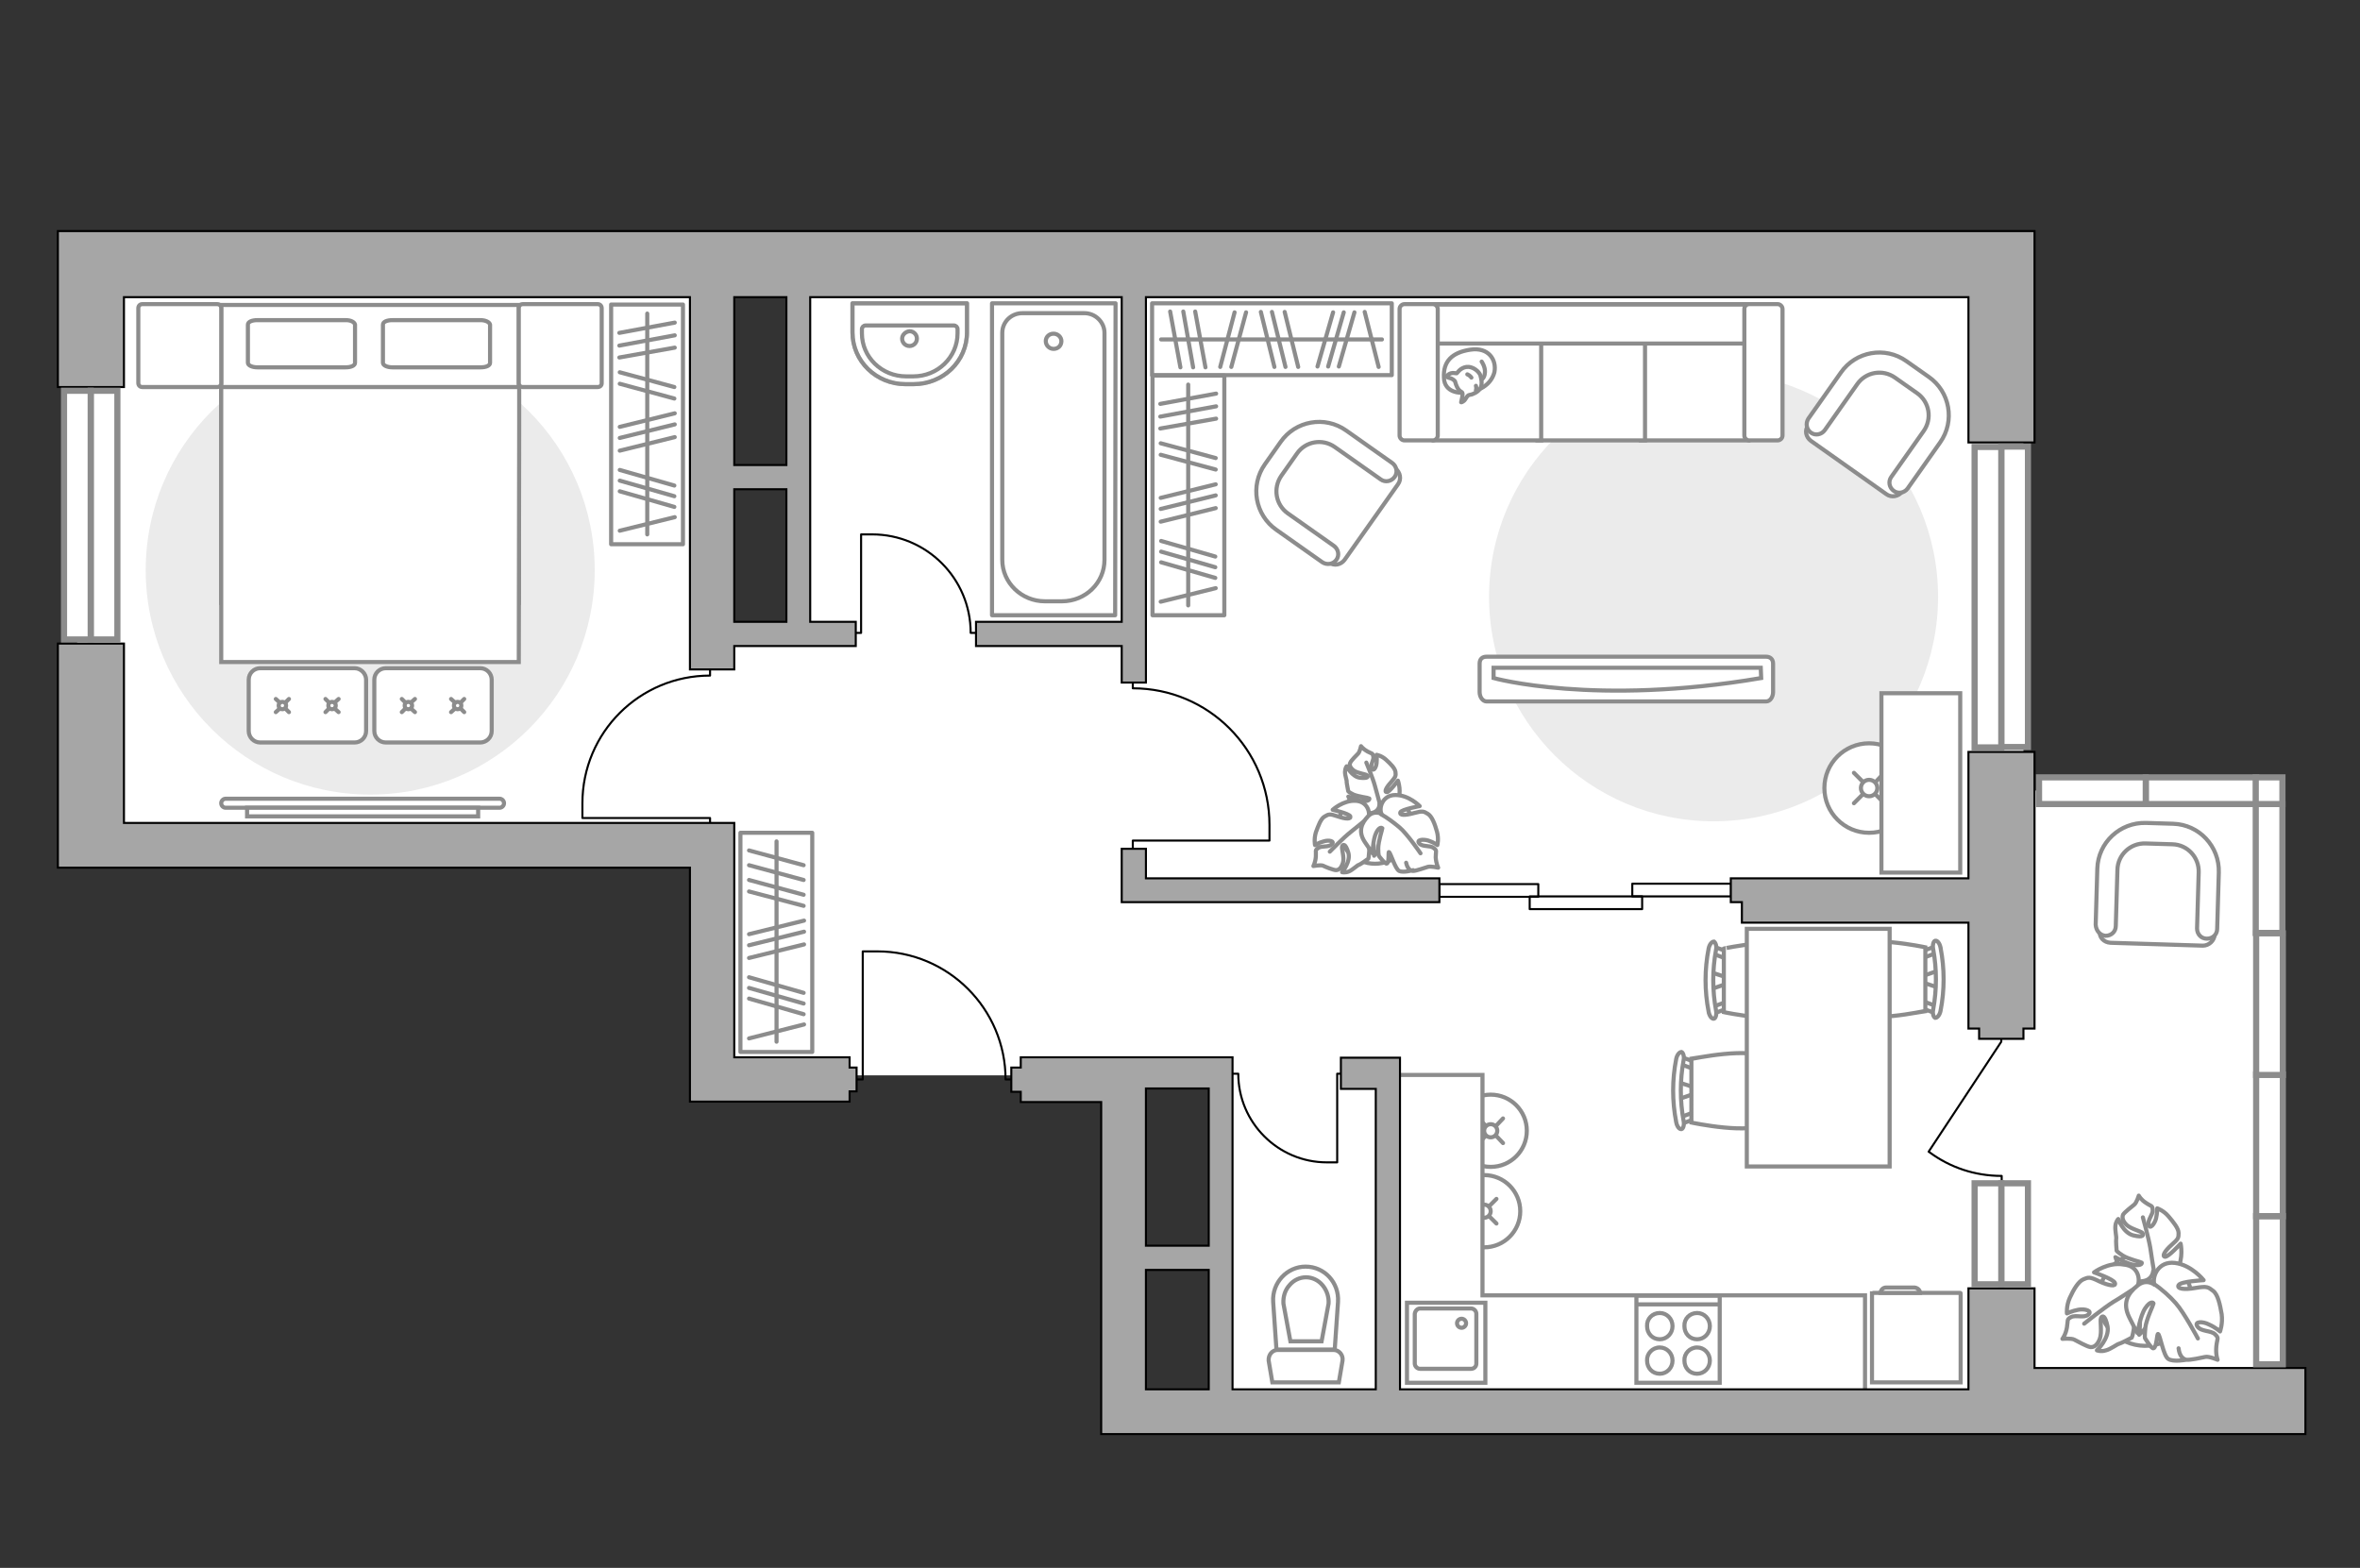 <?xml version="1.0" encoding="utf-8"?>
<!-- Generator: Adobe Illustrator 25.2.1, SVG Export Plug-In . SVG Version: 6.00 Build 0)  -->
<svg version="1.1" id="Слой_1" xmlns="http://www.w3.org/2000/svg" xmlns:xlink="http://www.w3.org/1999/xlink" x="0px" y="0px"
	 viewBox="0 0 575 382" style="enable-background:new 0 0 575 382;" xml:space="preserve">
<rect x="0" y="0" width="575" height="382" fill="#333333" stroke="none"/>
<style type="text/css">
	.st0{fill:#FFFFFF;}
	.st1{fill:#FFFFFF;stroke:#8C8C8C;stroke-linecap:round;stroke-miterlimit:10;}
	.st2{fill:none;stroke:#8C8C8C;stroke-linecap:round;stroke-miterlimit:10;}
	.st3{fill:#FFFFFF;stroke:#8C8C8C;stroke-miterlimit:10;}
	.st4{fill:none;stroke:#8C8C8C;stroke-linecap:round;stroke-linejoin:round;stroke-miterlimit:10;}
	.st5{fill:#FFFFFF;stroke:#8C8C8C;stroke-linecap:round;stroke-linejoin:round;stroke-miterlimit:10;}
	.st6{fill:#EBEBEB;}
	.st7{fill:none;stroke:#000000;stroke-width:0.5;stroke-linecap:round;stroke-linejoin:round;stroke-miterlimit:10;}
	
		.st8{opacity:0.5;fill:none;stroke:#8C8C8C;stroke-linecap:round;stroke-linejoin:round;stroke-miterlimit:10;enable-background:new    ;}
	.st9{fill:#A6A6A6;stroke:#000000;stroke-width:0.5;stroke-miterlimit:10;}
	.st10{fill:#FFFFFF;stroke:#8C8C8C;stroke-width:1.5;stroke-linecap:round;stroke-miterlimit:10;}
</style>
<g id="bg_1_">
	<g>
		<rect x="298.5" y="62.1" class="st0" width="194.5" height="279.1"/>
		<rect x="472.9" y="192.6" class="st0" width="80.1" height="147.1"/>
		<rect x="195.5" y="66.2" class="st0" width="115.5" height="195.8"/>
		<rect x="18.8" y="64.3" class="st0" width="154.6" height="141.6"/>
		<rect x="170.1" y="153.4" class="st0" width="59.2" height="108.5"/>
	</g>
</g>
<g id="furniture_1_">
	<g>
		<circle class="st1" cx="361.6" cy="295.1" r="8.8"/>
		<line class="st2" x1="358.6" y1="298.1" x2="360.4" y2="296.3"/>
		<circle class="st1" cx="361.6" cy="295.1" r="1.6"/>
		<line class="st2" x1="362.8" y1="293.9" x2="364.6" y2="292.1"/>
		<line class="st2" x1="358.6" y1="292.1" x2="360.4" y2="293.9"/>
		<line class="st2" x1="362.8" y1="296.3" x2="364.6" y2="298.1"/>
	</g>
	<g>
		<circle class="st1" cx="363.2" cy="275.5" r="8.8"/>
		<line class="st2" x1="360.3" y1="278.5" x2="362" y2="276.7"/>
		<circle class="st1" cx="363.2" cy="275.5" r="1.6"/>
		<line class="st2" x1="364.5" y1="274.3" x2="366.2" y2="272.5"/>
		<line class="st2" x1="360.3" y1="272.5" x2="362" y2="274.3"/>
		<line class="st2" x1="364.5" y1="276.7" x2="366.2" y2="278.5"/>
	</g>
	<g id="Group_6_1_">
		<g id="Group_7_1_">
			<path id="Vector_15_1_" class="st3" d="M472.2,240.6l-4.3-1.4V238l4.3-1.5V240.6z"/>
		</g>
		<g id="Group_8_1_">
			<path id="Vector_16_1_" class="st3" d="M468,232.5c0-0.4,0.2-0.7,0.5-0.8l3.5-1.3c0.3-0.1,0.7,0.1,0.7,0.6c0.1,0.5-0.1,1-0.4,1      l-3.5,1.3c-0.3,0.1-0.7-0.1-0.7-0.6C468,232.6,468,232.5,468,232.5z"/>
		</g>
		<g id="Group_9_1_">
			<path id="Vector_17_1_" class="st3" d="M468,244.8c0-0.1,0-0.1,0-0.2c0.1-0.5,0.4-0.7,0.7-0.6l3.5,1.3c0.3,0.1,0.5,0.6,0.4,1.1      s-0.4,0.7-0.7,0.6l-3.5-1.3C468.2,245.5,468,245.2,468,244.8z"/>
		</g>
		<path id="Vector_18_1_" class="st3" d="M450.9,246.3c-2.7-2.7-2.7-12.8,0-15.5c3.2-3.2,18.2,0,18.2,0v15.5     C469,246.3,454.1,249.6,450.9,246.3z"/>
		<path id="Vector_19_1_" class="st3" d="M471,246c0.9-4.9,0.9-9.9,0-14.8c-0.2-1,0.1-1.9,0.5-2c0.5-0.1,1.1,0.6,1.3,1.7     c1,5.1,1,10.3,0,15.4c-0.2,1-0.8,1.7-1.3,1.7C471.1,247.8,470.8,247,471,246z"/>
	</g>
	<g id="Group_6_3_">
		<g id="Group_7_3_">
			<path id="Vector_15_3_" class="st3" d="M416.9,236.9l4.3,1.4v1.2l-4.3,1.5V236.9z"/>
		</g>
		<g id="Group_8_3_">
			<path id="Vector_16_3_" class="st3" d="M421.1,245c0,0.4-0.2,0.7-0.5,0.8l-3.5,1.3c-0.3,0.1-0.7-0.1-0.7-0.6      c-0.1-0.5,0.1-1,0.4-1l3.5-1.3c0.3-0.1,0.7,0.1,0.7,0.6C421.1,244.9,421.1,245,421.1,245z"/>
		</g>
		<g id="Group_9_3_">
			<path id="Vector_17_3_" class="st3" d="M421.1,232.7c0,0.1,0,0.1,0,0.2c-0.1,0.5-0.4,0.7-0.7,0.6l-3.5-1.3      c-0.3-0.1-0.5-0.6-0.4-1.1s0.4-0.7,0.7-0.6l3.5,1.3C420.9,232,421.1,232.3,421.1,232.7z"/>
		</g>
		<path id="Vector_18_3_" class="st3" d="M438.2,231.1c2.7,2.7,2.7,12.8,0,15.5c-3.2,3.2-18.2,0-18.2,0v-15.5     C420,231.1,435,227.9,438.2,231.1z"/>
		<path id="Vector_19_3_" class="st3" d="M418.1,231.4c-0.9,4.9-0.9,9.9,0,14.8c0.2,1-0.1,1.9-0.5,2c-0.5,0.1-1.1-0.6-1.3-1.7     c-1-5.1-1-10.3,0-15.4c0.2-1,0.8-1.7,1.3-1.7C418,229.7,418.3,230.5,418.1,231.4z"/>
	</g>
	<g id="Group_6_4_">
		<g id="Group_7_4_">
			<path id="Vector_15_4_" class="st3" d="M409,263.7l4.3,1.4v1.2l-4.3,1.5V263.7z"/>
		</g>
		<g id="Group_8_4_">
			<path id="Vector_16_4_" class="st3" d="M413.2,271.9c0,0.4-0.2,0.7-0.5,0.8l-3.5,1.3c-0.3,0.1-0.7-0.1-0.7-0.6      c-0.1-0.5,0.1-1,0.4-1l3.5-1.3c0.3-0.1,0.7,0.1,0.7,0.6C413.2,271.7,413.2,271.8,413.2,271.9z"/>
		</g>
		<g id="Group_9_4_">
			<path id="Vector_17_4_" class="st3" d="M413.2,259.6c0,0.1,0,0.1,0,0.2c-0.1,0.5-0.4,0.7-0.7,0.6l-3.5-1.3      c-0.3-0.1-0.5-0.6-0.4-1.1s0.4-0.7,0.7-0.6l3.5,1.3C413,258.9,413.2,259.2,413.2,259.6z"/>
		</g>
		<path id="Vector_18_4_" class="st3" d="M430.3,258c2.7,2.7,2.7,12.8,0,15.5c-3.2,3.2-18.2,0-18.2,0V258     C412.2,258,427.1,254.8,430.3,258z"/>
		<path id="Vector_19_4_" class="st3" d="M410.2,258.3c-0.9,4.9-0.9,9.9,0,14.8c0.2,1-0.1,1.9-0.5,2c-0.5,0.1-1.1-0.6-1.3-1.7     c-1-5.1-1-10.3,0-15.4c0.2-1,0.8-1.7,1.3-1.7C410.1,256.5,410.4,257.4,410.2,258.3z"/>
	</g>
	<path id="Vector_35_1_" class="st3" d="M460.4,226.4v57.8h-34.8v-46.8v-11.1h34.8V226.4z"/>
	<g>
		<path id="Vector_52_3_" class="st3" d="M327.6,136.4l13-18.4c0.9-1.2,0.6-3-0.7-3.9l-12.7-9c-4.6-3.3-11.1-2.1-14.3,2.5l-4.3,6.1     c-3.3,4.6-2.1,11.1,2.5,14.3l12.7,9C325,138,326.7,137.6,327.6,136.4z"/>
		<path id="Vector_53_3_" class="st3" d="M325.6,136.4c0.8-1.1,0.5-2.6-0.6-3.4l-11.2-7.9c-3-2.1-3.7-6.2-1.6-9.2l3.8-5.4     c2.1-3,6.2-3.7,9.2-1.6l11.2,7.9c1.1,0.8,2.6,0.5,3.4-0.6s0.5-2.6-0.6-3.4l-11.2-7.9c-5.2-3.7-12.4-2.4-16,2.8l-3.8,5.4     c-3.7,5.2-2.4,12.4,2.8,16l11.2,7.9C323.3,137.7,324.8,137.5,325.6,136.4z"/>
	</g>
	<g>
		<rect x="280.7" y="73.9" class="st4" width="58.4" height="17.5"/>
		<line class="st4" x1="285.1" y1="75.9" x2="287.6" y2="89.5"/>
		<line class="st4" x1="288.3" y1="75.9" x2="290.7" y2="89.5"/>
		<line class="st4" x1="324.8" y1="76.1" x2="321" y2="89.3"/>
		<line class="st4" x1="327.4" y1="76.1" x2="323.6" y2="89.3"/>
		<line class="st4" x1="330" y1="76.1" x2="326.2" y2="89.3"/>
		<line class="st4" x1="291.2" y1="75.9" x2="293.7" y2="89.5"/>
		<line class="st4" x1="300.8" y1="76.1" x2="297.3" y2="89.4"/>
		<line class="st4" x1="303.6" y1="76.1" x2="300" y2="89.4"/>
		<line class="st4" x1="307.2" y1="76" x2="310.5" y2="89.4"/>
		<line class="st4" x1="313" y1="76" x2="316.3" y2="89.4"/>
		<line class="st4" x1="332.5" y1="76" x2="335.9" y2="89.4"/>
		<line class="st4" x1="309.9" y1="76" x2="313.2" y2="89.4"/>
		<line class="st4" x1="282.9" y1="82.7" x2="336.7" y2="82.7"/>
	</g>
	<g>
		<rect x="148.9" y="74.2" class="st4" width="17.5" height="58.4"/>
		<line class="st4" x1="164.4" y1="78.6" x2="150.9" y2="81.1"/>
		<line class="st4" x1="164.4" y1="81.7" x2="150.9" y2="84.2"/>
		<line class="st4" x1="164.3" y1="118.3" x2="151" y2="114.5"/>
		<line class="st4" x1="164.3" y1="120.9" x2="151" y2="117.1"/>
		<line class="st4" x1="164.3" y1="123.5" x2="151" y2="119.7"/>
		<line class="st4" x1="164.4" y1="84.7" x2="150.9" y2="87.1"/>
		<line class="st4" x1="164.3" y1="94.3" x2="151" y2="90.7"/>
		<line class="st4" x1="164.3" y1="97.1" x2="151" y2="93.5"/>
		<line class="st4" x1="164.4" y1="100.7" x2="151" y2="104"/>
		<line class="st4" x1="164.4" y1="106.5" x2="151" y2="109.8"/>
		<line class="st4" x1="164.4" y1="126" x2="151" y2="129.3"/>
		<line class="st4" x1="164.4" y1="103.4" x2="151" y2="106.7"/>
		<line class="st4" x1="157.7" y1="76.4" x2="157.7" y2="130.2"/>
	</g>
	<g>
		<rect x="180.4" y="202.9" class="st4" width="17.5" height="53.4"/>
		<line class="st4" x1="195.8" y1="241.9" x2="182.5" y2="238.1"/>
		<line class="st4" x1="195.8" y1="244.5" x2="182.5" y2="240.7"/>
		<line class="st4" x1="195.8" y1="247.1" x2="182.5" y2="243.3"/>
		<line class="st4" x1="195.8" y1="218" x2="182.5" y2="214.4"/>
		<line class="st4" x1="195.8" y1="210.8" x2="182.5" y2="207.2"/>
		<line class="st4" x1="195.8" y1="214.4" x2="182.5" y2="210.8"/>
		<line class="st4" x1="195.8" y1="220.7" x2="182.5" y2="217.2"/>
		<line class="st4" x1="195.9" y1="224.3" x2="182.5" y2="227.6"/>
		<line class="st4" x1="195.9" y1="230.1" x2="182.5" y2="233.4"/>
		<line class="st4" x1="195.9" y1="249.6" x2="182.5" y2="253"/>
		<line class="st4" x1="195.9" y1="227" x2="182.5" y2="230.3"/>
		<line class="st4" x1="189.2" y1="205" x2="189.2" y2="253.8"/>
	</g>
	<g>
		<rect x="280.8" y="91.5" class="st4" width="17.5" height="58.4"/>
		<line class="st4" x1="296.3" y1="95.9" x2="282.7" y2="98.4"/>
		<line class="st4" x1="296.3" y1="99" x2="282.7" y2="101.5"/>
		<line class="st4" x1="296.1" y1="135.6" x2="282.9" y2="131.8"/>
		<line class="st4" x1="296.1" y1="138.2" x2="282.9" y2="134.4"/>
		<line class="st4" x1="296.1" y1="140.8" x2="282.9" y2="137"/>
		<line class="st4" x1="296.3" y1="102" x2="282.7" y2="104.4"/>
		<line class="st4" x1="296.2" y1="111.6" x2="282.8" y2="108"/>
		<line class="st4" x1="296.2" y1="114.4" x2="282.8" y2="110.8"/>
		<line class="st4" x1="296.2" y1="118" x2="282.8" y2="121.3"/>
		<line class="st4" x1="296.2" y1="123.8" x2="282.8" y2="127.1"/>
		<line class="st4" x1="296.2" y1="143.3" x2="282.8" y2="146.6"/>
		<line class="st4" x1="296.2" y1="120.7" x2="282.8" y2="124"/>
		<line class="st4" x1="289.5" y1="93.7" x2="289.5" y2="147.5"/>
	</g>
	<g>
		<path id="Vector_60_4_" class="st3" d="M522.8,305.2c-6.3-0.1-11.4,4.9-11.5,11.2c-0.1,6.3,4.9,11.4,11.2,11.5s11.4-4.9,11.5-11.2     C534,310.4,529,305.3,522.8,305.2z"/>
		<path class="st5" d="M524.6,309.7c0,0-0.1,2-2.3,2.4s-4.4,0.2-5.6-2.7c-1.3-2.9-1.3-3.1-1.3-3.1s2.9,1.7,4.7,1.9     c1.8,0.2,1.8-0.5,1.7-0.6s-3.2-0.8-4.6-1.7c-1.4-0.9-1.5-1.2-1.5-1.2s-0.2-2.5-0.1-2.9c0.1-0.4-0.3-2-0.2-3.1s0.7-1.7,0.7-1.7     s1.2,3.4,3.7,4s2.5-0.1,2.2-0.6c-0.3-0.4-2.9-1-3.9-2s-1.1-1.9-0.8-2.5c0.4-0.6,2.2-2,2.7-2.4c0.6-0.5,1.1-2.2,1.1-2.2     s0.5,1,1.8,1.8c1.3,0.9,1.5,0.5,1.6,1.7c0.1,1.1-1.3,2.4-1,3.6s1.4-0.1,1.8-1.5c0.3-1.3,0.3-2.5,0.3-2.5s1.5,0.5,2.7,1.9     s2.5,3,2.5,4.1c0,1.2,0,1.4-1.7,2.9s-2.4,2.8-1.6,2.9s3.8-3.2,3.8-3.2s0.8,3.6-0.9,6.4C528.6,312,525.5,311,524.6,309.7z"/>
		<path class="st4" d="M522.1,296.6c0,0,1.4,5,1.8,7.4c0.2,1.5,0.7,4.5,0.9,5.7c0.3,1.8,0,3.6-0.7,5.2"/>
		<path class="st5" d="M520.6,313.8c0,0,2.2-0.9,3.6,1.3c1.4,2.2,2.2,4.6-0.3,7.3c-2.5,2.7-2.7,2.8-2.7,2.8s0.5-3.9-0.1-5.8     c-0.6-2-1.4-1.7-1.5-1.5s0.6,3.9,0.3,5.8s-0.5,2.2-0.5,2.2s-2.6,1.4-3.1,1.5s-2,1.3-3.2,1.6c-1.2,0.4-2.2,0-2.2,0s3.1-2.9,2.6-5.8     c-0.6-2.9-1.3-2.7-1.6-2.1c-0.3,0.6,0.3,3.5-0.3,5.1s-1.5,2.1-2.3,2s-3.1-1.4-3.9-1.8c-0.7-0.4-2.9-0.2-2.9-0.2s0.8-1,1.1-2.8     c0.3-1.8-0.1-1.9,1-2.5c1.2-0.6,3.1,0.3,4.2-0.6s-0.8-1.5-2.4-1.2s-2.8,0.9-2.8,0.9s-0.2-1.8,0.7-3.8c0.9-2,2.1-4,3.3-4.5     c1.2-0.5,1.5-0.7,3.9,0.5c2.4,1.1,4.1,1.3,3.8,0.4c-0.2-0.9-5.1-2.6-5.1-2.6s3.5-2.6,7.2-1.9C521.3,308.4,521.6,312.2,520.6,313.8     z"/>
		<path class="st4" d="M507.8,322.5c0,0,4.7-3.8,7.1-5.3c1.6-0.9,4.5-2.9,5.7-3.6c1.8-1.1,3.8-1.6,5.9-1.7"/>
		<g>
			<path class="st5" d="M530.8,328.5c0.2,1.8,1,2.6,1.9,2.8c0.9,0.1,3.7-0.5,4.6-0.7c0.9-0.2,3,0.7,3,0.7s-0.5-1.3-0.3-3.3      s0.7-1.9-0.3-2.9s-3.4-0.6-4.3-1.9c-0.9-1.3,1.3-1.3,2.8-0.5c1.6,0.7,2.7,1.7,2.7,1.7s0.7-1.9,0.4-4.2c-0.4-2.3-0.9-4.8-2.1-5.7      s-1.4-1.2-4.3-0.7c-2.8,0.5-4.6,0.2-4.1-0.7c0.5-0.9,6.1-1.2,6.1-1.2s-2.9-3.7-7-4.2s-5.6,3.4-5,5.3c0,0-2-1.6-4.2,0.3      c-2.2,1.8-3.7,4.1-1.9,7.7s2,3.8,2,3.8s0.6-4.2,1.9-6.1c1.3-1.9,2-1.3,2-1.1c0,0.2-1.8,3.9-2,5.9c-0.2,2.1-0.1,2.5-0.1,2.5      s1.6,2.7,2.1,2.5c0.8-0.3,0.8-3.6,1.1-3.5c0.5,0.2,1.3,5.4,2.5,6.1c1.2,0.8,4.3,0.2,4.3,0.2"/>
			<path class="st4" d="M535.5,326.1c0,0-3.4-6.4-5.4-8.6c-1.3-1.5-3.4-3.4-5.2-4.6"/>
		</g>
	</g>
	<g>
		<path id="Vector_60_1_" class="st3" d="M334.2,192.5c-4.9,0.5-8.6,4.9-8.1,9.8c0.5,4.9,4.9,8.6,9.8,8.1s8.6-4.9,8.1-9.8     C343.6,195.6,339.2,192,334.2,192.5z"/>
		<path class="st5" d="M336.1,195.9c0,0,0.1,1.6-1.6,2.1s-3.4,0.6-4.7-1.6c-1.3-2.2-1.3-2.3-1.3-2.3s2.4,1.1,3.8,1.1     s1.4-0.6,1.3-0.7c-0.1-0.1-2.6-0.4-3.8-0.9c-1.2-0.6-1.3-0.8-1.3-0.8s-0.4-2-0.4-2.3c0.1-0.3-0.4-1.5-0.4-2.4s0.4-1.4,0.4-1.4     s1.3,2.6,3.3,2.8s2-0.3,1.7-0.6s-2.4-0.5-3.3-1.2s-1.1-1.4-0.8-1.9c0.2-0.5,1.5-1.8,1.9-2.2s0.7-1.8,0.7-1.8s0.5,0.7,1.6,1.3     s1.2,0.3,1.4,1.2s-0.8,2-0.4,2.9s1.1-0.2,1.2-1.3s0-2,0-2s1.2,0.2,2.3,1.2c1.1,1,2.2,2.1,2.3,3c0.1,0.9,0.1,1.1-1.1,2.5     c-1.2,1.3-1.7,2.4-1,2.4c0.6,0,2.7-2.8,2.7-2.8s1,2.8-0.1,5.1C339.4,197.3,336.9,196.8,336.1,195.9z"/>
		<path class="st4" d="M332.9,185.8c0,0,1.6,3.8,2.1,5.7c0.3,1.2,1,3.5,1.2,4.4c0.4,1.4,0.3,2.8,0,4.2"/>
		<path class="st5" d="M333.3,199.5c0,0,1.7-0.9,3,0.7c1.3,1.6,2.2,3.4,0.4,5.8c-1.7,2.4-1.9,2.5-1.9,2.5s0.1-3.1-0.6-4.6     s-1.3-1.2-1.3-1c0,0.1,0.8,3,0.7,4.5c-0.1,1.5-0.2,1.8-0.2,1.8s-1.9,1.4-2.3,1.5s-1.5,1.2-2.4,1.6c-0.9,0.4-1.7,0.2-1.7,0.2     s2.2-2.6,1.5-4.8c-0.7-2.3-1.3-2-1.5-1.5s0.6,2.7,0.2,4s-1,1.8-1.7,1.8c-0.6,0-2.6-0.8-3.2-1.1c-0.6-0.2-2.3,0.1-2.3,0.1     s0.5-0.9,0.6-2.3c0.1-1.5-0.3-1.5,0.6-2.1c0.8-0.6,2.5-0.1,3.3-0.9c0.8-0.8-0.8-1.1-2-0.7c-1.2,0.3-2.1,0.9-2.1,0.9     s-0.3-1.4,0.2-3.1c0.6-1.6,1.2-3.4,2.2-3.9c0.9-0.5,1.1-0.7,3.1,0s3.3,0.7,3.1,0c-0.3-0.7-4.3-1.6-4.3-1.6s2.5-2.3,5.5-2.2     C333.3,195.2,334,198.2,333.3,199.5z"/>
		<path class="st4" d="M324,207.5c0,0,3.3-3.4,5.1-4.8c1.1-0.9,3.3-2.7,4.2-3.4c1.3-1,2.8-1.6,4.5-1.9"/>
		<g>
			<path class="st5" d="M342.6,210.2c0.3,1.4,1,2,1.7,2s2.9-0.8,3.6-1s2.5,0.2,2.5,0.2s-0.5-1-0.6-2.5c0-1.6,0.4-1.6-0.5-2.3      s-2.7-0.2-3.5-1.1c-0.8-0.9,0.9-1.1,2.2-0.7c1.3,0.4,2.2,1.1,2.2,1.1s0.4-1.5-0.1-3.3s-1.2-3.7-2.2-4.3s-1.2-0.8-3.4-0.2      c-2.2,0.6-3.6,0.6-3.3-0.2c0.3-0.7,4.7-1.5,4.7-1.5s-2.6-2.7-5.9-2.7c-3.2,0-4.1,3.2-3.4,4.6c0,0-1.8-1-3.3,0.6s-2.5,3.6-0.8,6.2      c1.8,2.6,1.9,2.8,1.9,2.8s0.1-3.4,0.9-5s1.4-1.2,1.5-1.1c0,0.2-1,3.2-1,4.9s0.2,1.9,0.2,1.9s1.5,2,1.9,1.8      c0.6-0.3,0.3-2.9,0.5-2.8c0.4,0.1,1.5,4.1,2.5,4.6s3.4-0.2,3.4-0.2"/>
			<path class="st4" d="M346.1,207.9c0,0-3.2-4.7-5.1-6.3c-1.2-1-3-2.4-4.5-3.2"/>
		</g>
	</g>
	<path id="Vector_51_1_" class="st6" d="M417.5,200.1c30.2,0,54.7-24.5,54.7-54.7s-24.5-54.7-54.7-54.7s-54.7,24.5-54.7,54.7    S387.3,200.1,417.5,200.1z"/>
	<path id="Vector_51_3_" class="st6" d="M90.2,193.6c30.2,0,54.7-24.5,54.7-54.7s-24.5-54.7-54.7-54.7s-54.7,24.5-54.7,54.7    C35.5,169.1,60,193.6,90.2,193.6z"/>
	<g>
		<path id="Vector_54_1_" class="st3" d="M426,74.1h-26.2v33.2H426V74.1z"/>
		<path id="Vector_55_1_" class="st3" d="M400.8,74.1h-26.2v33.2h26.2V74.1z"/>
		<path id="Vector_56_1_" class="st3" d="M375.5,74.1h-26.2v33.2h26.2V74.1z"/>
		<path id="Vector_57_1_" class="st3" d="M427.4,83.7l2.5-9.5h-84.2v9.5H427.4z"/>
		<path id="Vector_58_1_" class="st3" d="M425,75.3v30.8c0,0.6,0.5,1.2,1.2,1.2h6.9c0.6,0,1.2-0.5,1.2-1.2V75.3     c0-0.6-0.5-1.2-1.2-1.2h-6.9C425.5,74.1,425,74.6,425,75.3z"/>
		<path id="Vector_59_1_" class="st3" d="M341,75.3v30.8c0,0.6,0.5,1.2,1.2,1.2h6.9c0.6,0,1.2-0.5,1.2-1.2V75.3     c0-0.6-0.5-1.2-1.2-1.2h-6.9C341.6,74.1,341,74.6,341,75.3z"/>
		<g>
			<path class="st5" d="M356.2,95.7c0,0-4.3,0.2-4.4-3.7c-0.2-3.9,1.9-6.1,6.4-6.8c4.5-0.7,6.5,2.5,5.9,5.5      C363.3,93.7,360.4,95.6,356.2,95.7z"/>
			<path class="st5" d="M354.5,92.9c0,0-0.4-0.6-1.3-0.8s-0.7-0.5-0.7-0.5s0.7-0.9,1.9-0.7c0.6,0.1,0.6,0,0.6,0s0.8-1.3,2.3-1.5      s3.1,1.1,3.4,2.1s0.5,2.4-0.1,3.2c-0.5,0.8-1.7,1.4-2.5,1.5s-0.9,1.2-1.6,1.6C356,98.1,356,98,356,98s0.5-2,0.3-2.3      C356.1,95.3,355.2,95.5,354.5,92.9z"/>
			<path class="st5" d="M358.5,92c0,0-0.3-0.5-1-0.8"/>
			<path class="st5" d="M359.6,94c0,0,0.2,0.6,0,1.1"/>
			<path class="st4" d="M361,92.4c0,0,0.7-0.2,0.8-1.7c0.1-1.3-0.8-2.6-0.8-2.6"/>
		</g>
	</g>
	<polyline class="st3" points="454.4,341.3 454.4,315.6 361.2,315.6 361.2,261.9 339,261.9 339,342.1  "/>
	<path class="st7" d="M207.7,154.2h2.1v-24h2.7c13.2,0,24,10.7,24,24l0,0h2.5"/>
	<path class="st7" d="M327.7,261.6h-1.9v21.6h-2.5c-11.9,0-21.6-9.7-21.6-21.6l0,0h-2.3"/>
	<path class="st7" d="M276,207.7v-2.9h33.3V201c0-18.4-14.9-33.3-33.3-33.3l0,0v-3.5"/>
	<path class="st7" d="M173,202v-2.7h-31.1v-3.6c0-17.2,13.9-31.1,31.1-31.1l0,0v-3.3"/>
	<g>
		<path id="Vector_8_5_" class="st3" d="M456.4,315h21.2c0.1,0,0.1,0.1,0.1,0.1v21.7h-21.6v-21.7C456.3,315.1,456.3,315,456.4,315z"/>
		<path id="Vector_9_4_" class="st3" d="M467.8,315h-9.6c0-0.7,0.6-1.3,1.3-1.3h7C467.2,313.8,467.8,314.3,467.8,315z"/>
	</g>
	<g>
		<circle class="st1" cx="455.4" cy="192" r="10.9"/>
		<line class="st2" x1="451.7" y1="188.3" x2="453.9" y2="190.5"/>
		<circle class="st1" cx="455.4" cy="192" r="2"/>
		<line class="st2" x1="456.9" y1="193.5" x2="459.1" y2="195.7"/>
		<line class="st2" x1="459.1" y1="188.3" x2="457" y2="190.5"/>
		<line class="st2" x1="453.9" y1="193.5" x2="451.7" y2="195.7"/>
	</g>
	<path id="Vector_36_2_" class="st3" d="M458.4,212.6v-43.7h19.2v35.3v8.4H458.4z"/>
	<g>
		<path id="Vector_52_1_" class="st3" d="M441.2,107.4l18.4,13c1.2,0.9,3,0.6,3.9-0.7l9-12.7c3.3-4.6,2.1-11.1-2.5-14.3l-6.1-4.3     c-4.6-3.3-11.1-2.1-14.3,2.5l-9,12.7C439.6,104.8,440,106.5,441.2,107.4z"/>
		<path id="Vector_53_1_" class="st3" d="M441.2,105.4c1.1,0.8,2.6,0.5,3.4-0.6l7.9-11.2c2.1-3,6.2-3.7,9.2-1.6l5.4,3.8     c3,2.1,3.7,6.2,1.6,9.2l-7.9,11.2c-0.8,1.1-0.5,2.6,0.6,3.4s2.6,0.5,3.4-0.6l7.9-11.2c3.7-5.2,2.4-12.4-2.8-16l-5.4-3.8     c-5.2-3.7-12.4-2.4-16,2.8l-7.9,11.2C439.9,103.1,440.1,104.6,441.2,105.4z"/>
	</g>
	<g>
		<path id="Vector_52_4_" class="st3" d="M514.2,229.7l22.5,0.7c1.5,0,2.8-1.2,2.9-2.7l0.5-15.5c0.2-5.7-4.3-10.4-9.9-10.6l-7.5-0.2     c-5.7-0.2-10.4,4.3-10.6,9.9l-0.5,15.5C511.4,228.4,512.6,229.6,514.2,229.7z"/>
		<path id="Vector_53_4_" class="st3" d="M513,228c1.4,0,2.5-1,2.5-2.4l0.4-13.7c0.1-3.7,3.2-6.5,6.8-6.4l6.6,0.2     c3.7,0.1,6.5,3.2,6.4,6.8l-0.4,13.7c0,1.4,1,2.5,2.4,2.5s2.5-1,2.5-2.4l0.4-13.7c0.2-6.4-4.8-11.7-11.1-11.9l-6.6-0.2     c-6.4-0.2-11.7,4.8-11.9,11.1l-0.4,13.7C510.7,226.8,511.7,227.9,513,228z"/>
	</g>
	<path id="Vector_102_1_" class="st3" d="M362.2,170.9c-0.9,0-1.7-1-1.7-2.3v-6.9c0-1.2,0.7-1.7,1.7-1.7h68.1c0.9,0,1.7,0.5,1.7,1.7    v6.9c0,1.2-0.7,2.3-1.7,2.3H362.2z"/>
	<path id="Vector_103_1_" class="st3" d="M429,162.7h-65.1v2.5c0,0,24.7,6.9,65.2,0L429,162.7z"/>
	<g>
		<path id="Vector_98_4_" class="st3" d="M53.9,146.9h72.5V74.3H53.9V146.9z"/>
		<path id="Vector_99_4_" class="st3" d="M126.4,161.3H53.9v-67h64h8.6v9.1L126.4,161.3L126.4,161.3z"/>
		<path id="Vector_100_4_" class="st4" d="M84.3,78H62.7c-1.3,0-2.3,0.4-2.3,1.1v9.3c0,0.6,1,1.1,2.3,1.1h21.5     c1.3,0,2.3-0.4,2.3-1.1v-9.3C86.4,78.5,85.5,78,84.3,78z"/>
		<path id="Vector_101_4_" class="st4" d="M117.1,78H95.6c-1.3,0-2.3,0.4-2.3,1.1v9.3c0,0.6,1,1.1,2.3,1.1h21.5     c1.3,0,2.3-0.4,2.3-1.1v-9.3C119.3,78.5,118.3,78,117.1,78z"/>
	</g>
	<path id="Vector_5_3_" class="st5" d="M146.6,93.4V75.1c0-0.6-0.4-1-1-1h-18.2c-0.6,0-1,0.4-1,1v18.2c0,0.6,0.4,1,1,1h18.2    C146.2,94.3,146.6,93.9,146.6,93.4z"/>
	<path id="Vector_5_4_" class="st5" d="M53.9,93.4V75.1c0-0.6-0.4-1-1-1H34.7c-0.6,0-1,0.4-1,1v18.2c0,0.6,0.4,1,1,1h18.2    C53.5,94.3,53.9,93.9,53.9,93.4z"/>
	<g>
		<path class="st3" d="M55,196.8c-0.6,0-1.1-0.5-1.1-1.1s0.5-1.1,1.1-1.1h66.7c0.6,0,1.1,0.5,1.1,1.1s-0.5,1.1-1.1,1.1H55z"/>
		<rect x="60.2" y="196.8" class="st3" width="56.3" height="2.1"/>
	</g>
	<g>
		<path class="st3" d="M119.8,165.6v12.5c0,1.6-1.3,2.8-2.8,2.8H94c-1.6,0-2.8-1.3-2.8-2.8v-12.5c0-1.6,1.3-2.8,2.8-2.8h23     C118.6,162.8,119.8,164.1,119.8,165.6z"/>
		<g>
			<g>
				<line class="st2" x1="97.9" y1="173.5" x2="98.8" y2="172.6"/>
				<circle class="st1" cx="99.5" cy="171.9" r="0.9"/>
				<line class="st2" x1="100.1" y1="171.2" x2="101.1" y2="170.3"/>
				<line class="st2" x1="101.1" y1="173.5" x2="100.1" y2="172.6"/>
				<line class="st2" x1="98.8" y1="171.2" x2="97.9" y2="170.3"/>
			</g>
			<g>
				<line class="st2" x1="109.9" y1="173.5" x2="110.9" y2="172.6"/>
				<circle class="st1" cx="111.5" cy="171.9" r="0.9"/>
				<line class="st2" x1="112.2" y1="171.2" x2="113.1" y2="170.3"/>
				<line class="st2" x1="113.1" y1="173.5" x2="112.2" y2="172.6"/>
				<line class="st2" x1="110.9" y1="171.2" x2="109.9" y2="170.3"/>
			</g>
		</g>
	</g>
	<g>
		<path class="st3" d="M89.2,165.6v12.5c0,1.6-1.3,2.8-2.8,2.8h-23c-1.6,0-2.8-1.3-2.8-2.8v-12.5c0-1.6,1.3-2.8,2.8-2.8h23     C87.9,162.8,89.2,164.1,89.2,165.6z"/>
		<g>
			<g>
				<line class="st2" x1="67.2" y1="173.5" x2="68.2" y2="172.6"/>
				<circle class="st1" cx="68.8" cy="171.9" r="0.9"/>
				<line class="st2" x1="69.5" y1="171.2" x2="70.4" y2="170.3"/>
				<line class="st2" x1="70.4" y1="173.5" x2="69.5" y2="172.6"/>
				<line class="st2" x1="68.2" y1="171.2" x2="67.2" y2="170.3"/>
			</g>
			<g>
				<line class="st2" x1="79.3" y1="173.5" x2="80.2" y2="172.6"/>
				<circle class="st1" cx="80.9" cy="171.9" r="0.9"/>
				<line class="st2" x1="81.5" y1="171.2" x2="82.5" y2="170.3"/>
				<line class="st2" x1="82.5" y1="173.5" x2="81.5" y2="172.6"/>
				<line class="st2" x1="80.2" y1="171.2" x2="79.3" y2="170.3"/>
			</g>
		</g>
	</g>
</g>
<g id="plan">
	<path class="st7" d="M487.6,251.2v2.6l-17.7,26.8c0,0,0.2,0.1,0.3,0.2c4.9,3.6,10.9,5.7,17.5,5.7l0,0v3.1"/>
	<path class="st7" d="M207.4,263h2.8v-31.2h3.6c17.2,0,31.2,14,31.2,31.2l0,0h3.3"/>
	<rect x="397.7" y="215.3" class="st7" width="24.1" height="3.1"/>
	<rect x="350.7" y="215.4" class="st7" width="24.1" height="3.1"/>
	<rect x="372.7" y="218.4" class="st7" width="27.4" height="3.1"/>
	<g>
		<polyline class="st4" points="271.7,149.9 271.8,73.9 241.7,73.9 241.7,149.9 271.7,149.9   "/>
		<path class="st4" d="M254.6,146.5h4.1c5.8,0,10.4-4.5,10.4-10.1V81.1c0-2.6-2.2-4.8-4.9-4.8h-15.1c-2.7,0-4.9,2.1-4.9,4.8v55.3     C244.2,142,248.9,146.5,254.6,146.5z"/>
		<path class="st4" d="M254.8,83.1c0,1.1,0.9,1.9,1.9,1.9c1.1,0,1.9-0.8,1.9-1.9c0-1-0.9-1.8-1.9-1.8     C255.6,81.3,254.8,82.1,254.8,83.1z"/>
	</g>
	<g>
		<path class="st8" d="M220.6,93.6h2c7.2,0,13-5.6,13-12.6v-7.1h-27.9V81C207.7,88,213.5,93.6,220.6,93.6z"/>
		<g>
			<path class="st4" d="M220.8,91.7h1.7c6,0,10.8-4.7,10.8-10.5v-1c0-0.5-0.4-0.9-0.9-0.9h-21.5c-0.5,0-0.9,0.4-0.9,0.9v1      C210,87,214.8,91.7,220.8,91.7z"/>
			<path class="st4" d="M219.8,82.5c0,1,0.8,1.8,1.8,1.8s1.8-0.8,1.8-1.8s-0.8-1.8-1.8-1.8C220.6,80.8,219.8,81.6,219.8,82.5z"/>
			<path class="st4" d="M220.6,93.6h2c7.2,0,13-5.6,13-12.6v-7.1h-27.9V81C207.7,88,213.5,93.6,220.6,93.6z"/>
		</g>
	</g>
	<g>
		<polygon class="st9" points="273.3,206.8 273.3,219.8 274.1,219.8 279.2,219.8 350.7,219.8 350.7,214 279.2,214 279.2,206.8   "/>
		<path class="st9" d="M495.7,333.2v-19.3h-16.1v24.6H341.1v-73.2V262v-4.3h-14.4v7.6h8.5v73.2h-34.9v-29.1v-5.9v-38.3v-7.6l0,0     h-21.2l0,0h-3.6h-7.2h-19.6v2.5h-2.3v5.9h2.3v2.5h19.6v70.1v5.6v5.2h211.2h4.8h11.3h66.1v-16.1h-66V333.2z M294.5,265.2v38.3     h-15.3v-38.3H294.5z M279.2,309.4h15.3v29.1h-15.3V309.4z"/>
		<polygon class="st9" points="493,253.1 493,250.6 495.7,250.6 495.7,183.2 479.6,183.2 479.6,214 426.7,214 424.4,214 421.7,214      421.7,219.8 424.4,219.8 424.4,224.8 479.6,224.8 479.6,250.6 482.2,250.6 482.2,253.1   "/>
		<polygon class="st9" points="207,257.6 178.9,257.6 178.9,211.4 178.9,202.1 178.9,200.5 30.2,200.5 30.2,156.8 14.1,156.8      14.1,211.4 16.8,211.4 30.2,211.4 168.1,211.4 168.1,268.4 174.1,268.4 178.9,268.4 207,268.4 207,265.9 208.7,265.9 208.7,260.1      207,260.1   "/>
		<path class="st9" d="M237.8,151.5v5.9h35.5v8.9h5.9V72.4h200.4v35.4h16.1V56.3h-5.5h-10.6H30.2H14.1v16.1v21.9h16.1V72.4h137.9     v90.7h10.8v-5.7h29.6v-5.9h-11.1V72.4h75.9v79.1H237.8z M178.9,151.5v-32.3h12.7v32.3H178.9z M191.6,113.3h-12.7V72.4h12.7V113.3z     "/>
	</g>
	<g>
		<path id="wc_1_" class="st3" d="M312.6,317.6"/>
		<g id="Group_26_1_">
			<path id="Vector_130_1_" class="st3" d="M311.3,328.9h13.6c1.4,0,2.4,1.3,2.2,2.6l-0.9,5.3H310l-0.9-5.3      C309,330.1,310,328.9,311.3,328.9z"/>
			<path id="Vector_131_1_" class="st3" d="M318.1,308.6c4.6,0,8.2,3.9,7.9,8.6l-0.8,11.6H311l-0.8-11.6      C309.9,312.5,313.6,308.6,318.1,308.6z"/>
			<path id="Vector_132_1_" class="st3" d="M322,326.8l1.7-9.2c0.1-1.6-0.4-3.2-1.5-4.5c-1-1.2-2.5-1.9-4-1.9s-3,0.7-4,1.9      c-1.1,1.2-1.6,2.8-1.5,4.5l1.7,9.2H322z"/>
		</g>
	</g>
	<g>
		<path id="Vector_142_3_" class="st3" d="M419,336.9h-20.3v-21.2H419V336.9z"/>
		<g id="Group_28_3_">
			<g id="Group_29_3_">
				<path id="Vector_143_3_" class="st3" d="M404.4,328.3c1.7,0,3.1,1.4,3.1,3.2c0,1.8-1.4,3.2-3.1,3.2c-1.8,0-3.1-1.4-3.1-3.2       C401.2,329.8,402.6,328.3,404.4,328.3z"/>
				<path id="Vector_144_3_" class="st3" d="M404.4,319.9c1.7,0,3.1,1.4,3.1,3.2c0,1.8-1.4,3.2-3.1,3.2c-1.8,0-3.1-1.4-3.1-3.2       C401.2,321.3,402.6,319.9,404.4,319.9z"/>
			</g>
			<g id="Group_30_3_">
				<path id="Vector_145_3_" class="st3" d="M413.5,328.3c1.7,0,3.1,1.4,3.1,3.2c0,1.8-1.4,3.2-3.1,3.2c-1.8,0-3.1-1.4-3.1-3.2       C410.3,329.8,411.7,328.3,413.5,328.3z"/>
				<path id="Vector_146_3_" class="st3" d="M413.5,319.9c1.7,0,3.1,1.4,3.1,3.2c0,1.8-1.4,3.2-3.1,3.2c-1.8,0-3.1-1.4-3.1-3.2       C410.3,321.3,411.7,319.9,413.5,319.9z"/>
			</g>
		</g>
		<path id="Vector_147_3_" class="st3" d="M398.7,317.8h20"/>
	</g>
	<g>
		<g id="Group_27_3_">
			<path id="Vector_140_3_" class="st3" d="M361.9,336.9h-19.1v-19.5h19.1V336.9z"/>
		</g>
		<path id="Vector_141_3_" class="st3" d="M346,318.8h12.4c0.7,0,1.3,0.6,1.3,1.3v12.1c0,0.8-0.6,1.3-1.3,1.3H346     c-0.7,0-1.3-0.6-1.3-1.3v-12.1C344.8,319.4,345.3,318.8,346,318.8z"/>
		<path id="Vector_139_3_" class="st3" d="M356.1,323.5c0.6,0,1.1-0.5,1.1-1.1s-0.5-1.1-1.1-1.1s-1.1,0.5-1.1,1.1     S355.5,323.5,356.1,323.5z"/>
	</g>
</g>
<g id="windows_1_">
	<g>
		<rect x="487.6" y="108.8" class="st10" width="6.5" height="73.2"/>
		<rect x="481.1" y="108.9" class="st10" width="6.5" height="73.2"/>
	</g>
	<g>
		<rect x="487.6" y="288.3" class="st10" width="6.5" height="24.6"/>
		<rect x="481.1" y="288.3" class="st10" width="6.5" height="24.6"/>
	</g>
	<rect x="549.7" y="296.3" class="st10" width="6.5" height="36.1"/>
	<rect x="549.7" y="261.8" class="st10" width="6.5" height="34.5"/>
	<rect x="549.7" y="227.4" class="st10" width="6.5" height="34.5"/>
	<rect x="549.6" y="195.9" class="st10" width="6.5" height="31.4"/>
	<rect x="522.8" y="189.4" class="st10" width="26.9" height="6.5"/>
	<rect x="496.8" y="189.4" class="st10" width="26" height="6.5"/>
	<rect x="549.6" y="189.4" class="st10" width="6.5" height="6.5"/>
	<g>
		<rect x="22.1" y="95.2" class="st10" width="6.5" height="60.6"/>
		<rect x="15.6" y="95.2" class="st10" width="6.5" height="60.6"/>
	</g>
</g>
<g id="points">
	<path id="bedroom_x5F_1" class="st4" d="M374.8,133.7"/>
	<path id="bedroom_x5F_2" class="st4" d="M93.3,129.3"/>
	<path id="kitchen" class="st4" d="M395.8,288.3"/>
	<path id="balcony" class="st4" d="M522.7,259.7"/>
	<path id="wc" class="st4" d="M318.1,297.4"/>
	<path id="bathroom" class="st4" d="M221.6,113.3"/>
	<path id="hallway" class="st4" d="M227.8,192"/>
</g>
</svg>
